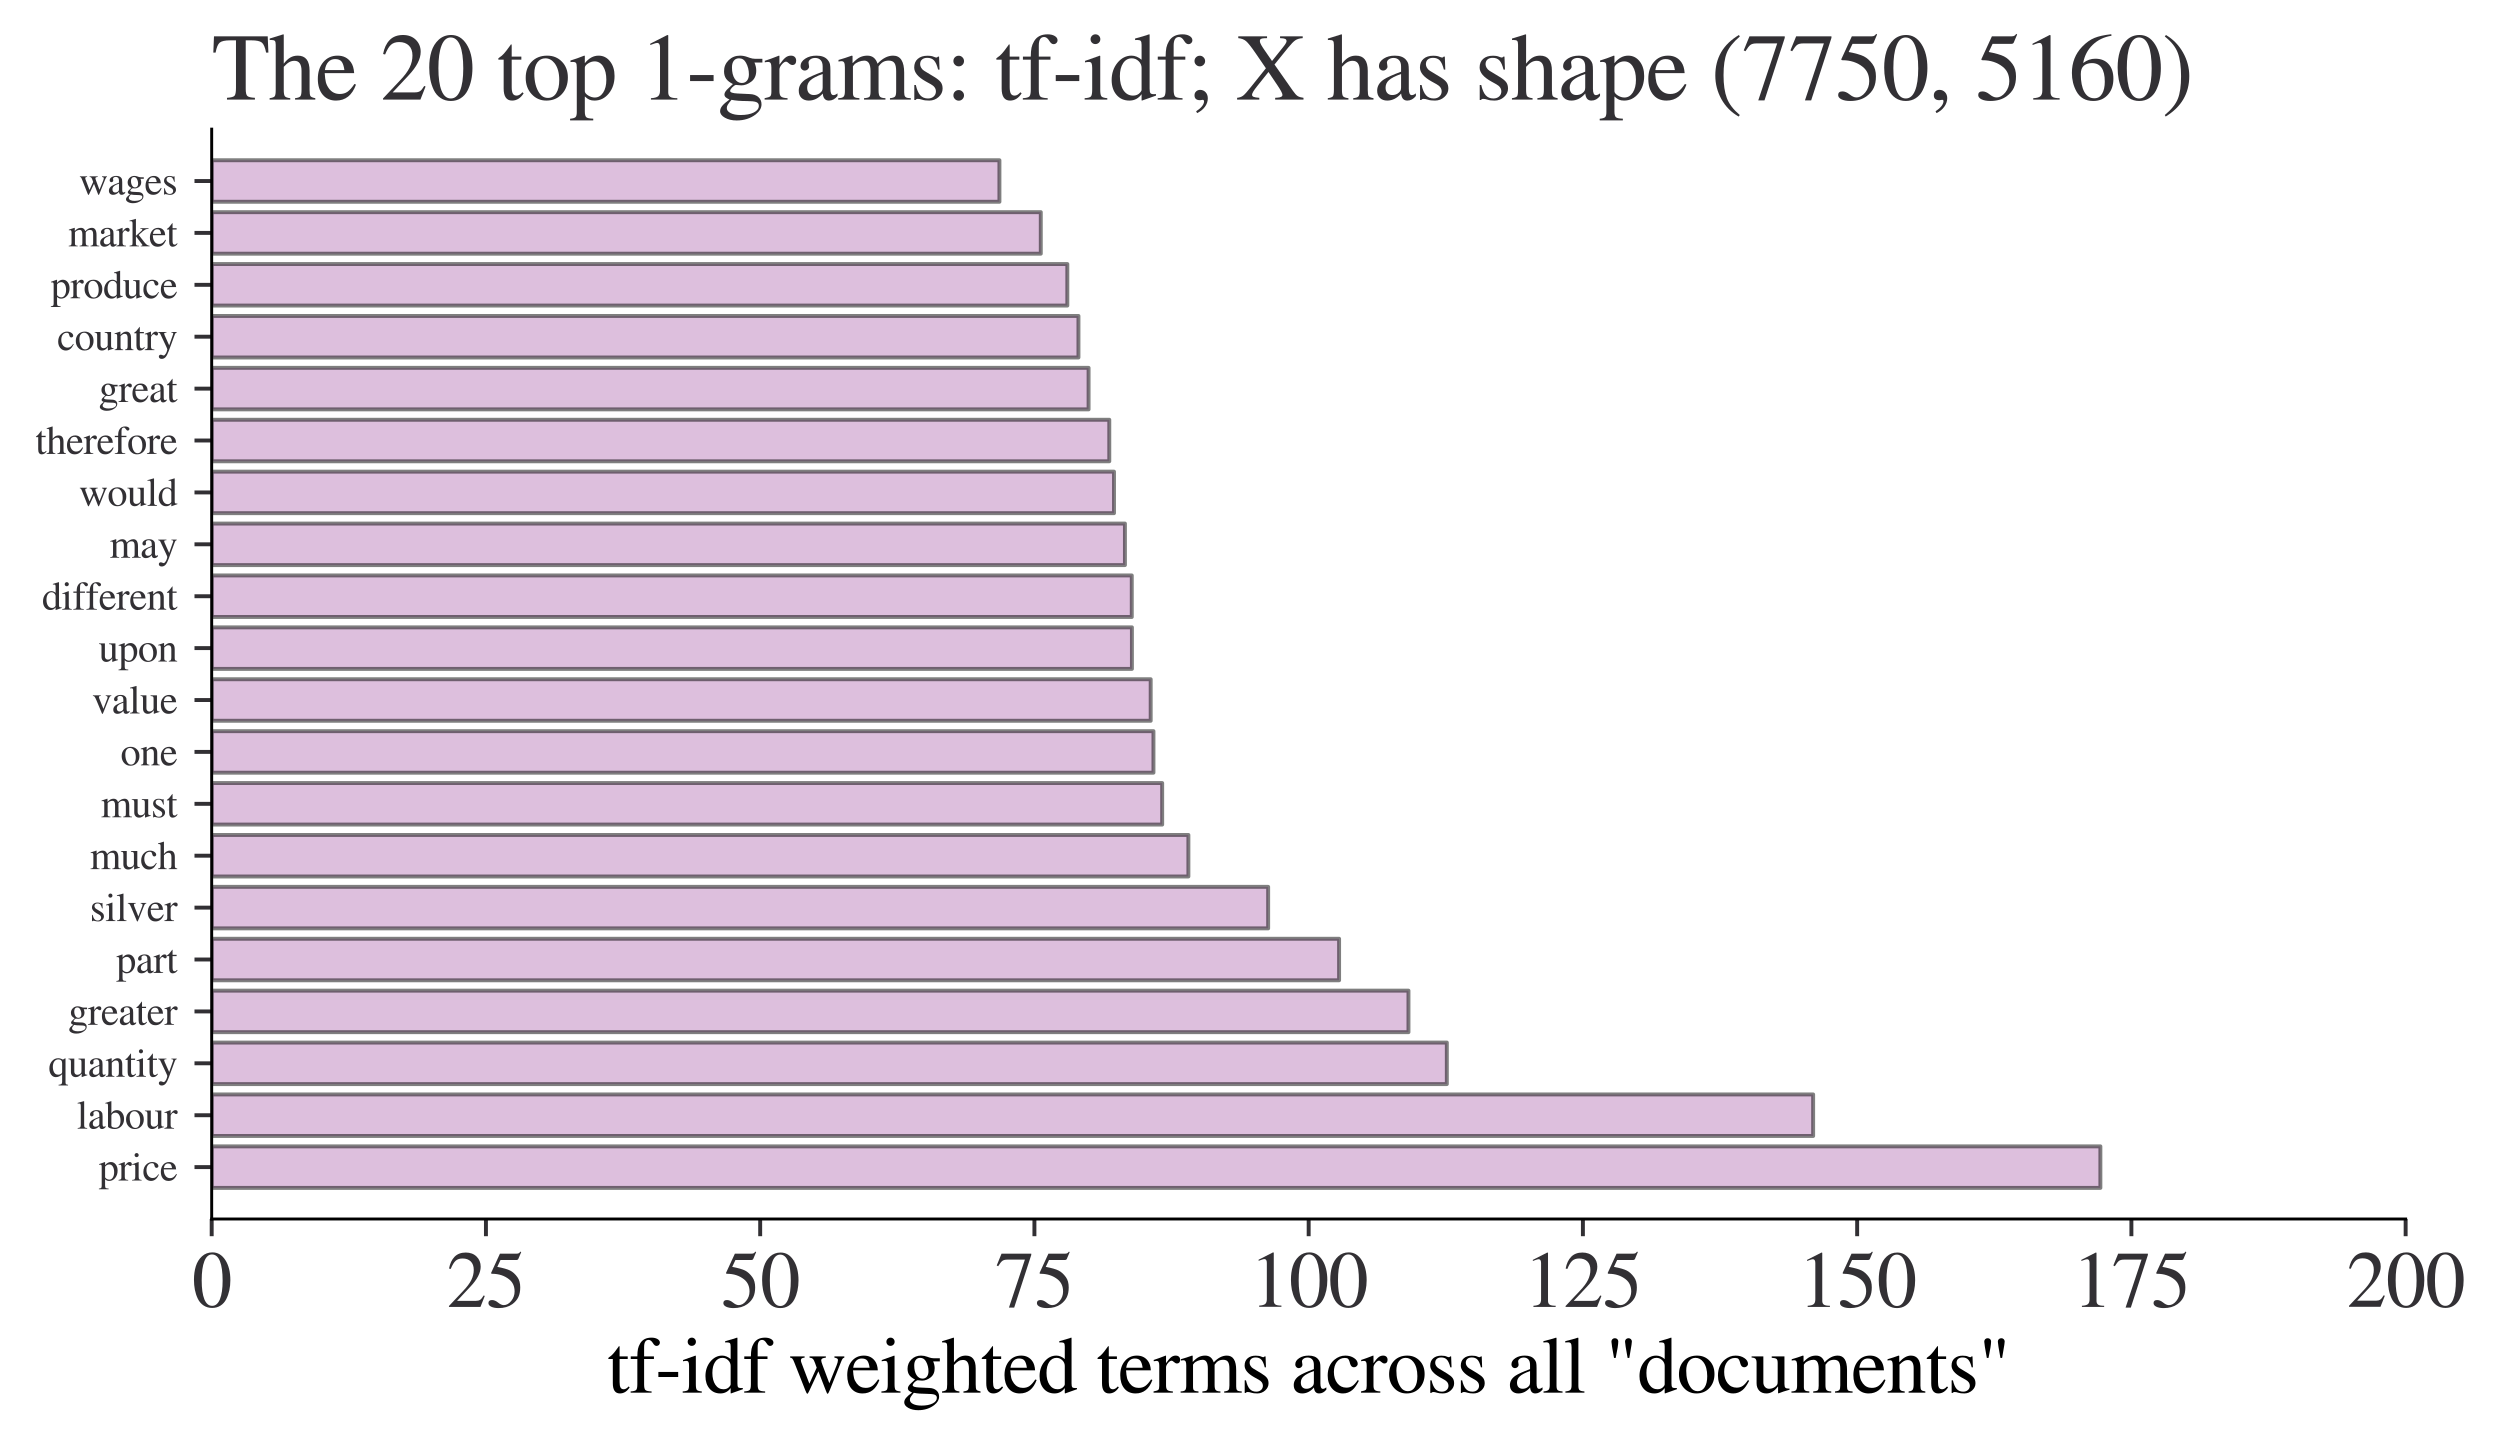 <?xml version="1.0" encoding="utf-8" standalone="no"?>
<!DOCTYPE svg PUBLIC "-//W3C//DTD SVG 1.1//EN"
  "http://www.w3.org/Graphics/SVG/1.1/DTD/svg11.dtd">
<svg xmlns:xlink="http://www.w3.org/1999/xlink" width="508.673pt" height="294.046pt" viewBox="0 0 508.673 294.046" xmlns="http://www.w3.org/2000/svg" version="1.1">
 <defs>
  <style type="text/css">*{stroke-linejoin: round; stroke-linecap: butt}</style>
 </defs>
 <g id="figure_1">
  <g id="patch_1">
   <path d="M 0 294.046 
L 508.673 294.046 
L 508.673 0 
L 0 0 
z
" style="fill: #ffffff"/>
  </g>
  <g id="axes_1">
   <g id="patch_2">
    <path d="M 43.072 248.031 
L 489.473 248.031 
L 489.473 26.271 
L 43.072 26.271 
z
" style="fill: #ffffff"/>
   </g>
   <g id="patch_3">
    <path d="M 43.072 241.695 
L 427.362 241.695 
L 427.362 233.247 
L 43.072 233.247 
z
" clip-path="url(#p03fc02fab4)" style="fill: #bc80bd; opacity: 0.5; stroke: #000000; stroke-width: 0.8; stroke-linejoin: miter"/>
   </g>
   <g id="patch_4">
    <path d="M 43.072 231.135 
L 368.919 231.135 
L 368.919 222.687 
L 43.072 222.687 
z
" clip-path="url(#p03fc02fab4)" style="fill: #bc80bd; opacity: 0.5; stroke: #000000; stroke-width: 0.8; stroke-linejoin: miter"/>
   </g>
   <g id="patch_5">
    <path d="M 43.072 220.575 
L 294.384 220.575 
L 294.384 212.127 
L 43.072 212.127 
z
" clip-path="url(#p03fc02fab4)" style="fill: #bc80bd; opacity: 0.5; stroke: #000000; stroke-width: 0.8; stroke-linejoin: miter"/>
   </g>
   <g id="patch_6">
    <path d="M 43.072 210.015 
L 286.579 210.015 
L 286.579 201.567 
L 43.072 201.567 
z
" clip-path="url(#p03fc02fab4)" style="fill: #bc80bd; opacity: 0.5; stroke: #000000; stroke-width: 0.8; stroke-linejoin: miter"/>
   </g>
   <g id="patch_7">
    <path d="M 43.072 199.455 
L 272.463 199.455 
L 272.463 191.007 
L 43.072 191.007 
z
" clip-path="url(#p03fc02fab4)" style="fill: #bc80bd; opacity: 0.5; stroke: #000000; stroke-width: 0.8; stroke-linejoin: miter"/>
   </g>
   <g id="patch_8">
    <path d="M 43.072 188.895 
L 258.029 188.895 
L 258.029 180.447 
L 43.072 180.447 
z
" clip-path="url(#p03fc02fab4)" style="fill: #bc80bd; opacity: 0.5; stroke: #000000; stroke-width: 0.8; stroke-linejoin: miter"/>
   </g>
   <g id="patch_9">
    <path d="M 43.072 178.335 
L 241.799 178.335 
L 241.799 169.887 
L 43.072 169.887 
z
" clip-path="url(#p03fc02fab4)" style="fill: #bc80bd; opacity: 0.5; stroke: #000000; stroke-width: 0.8; stroke-linejoin: miter"/>
   </g>
   <g id="patch_10">
    <path d="M 43.072 167.775 
L 236.466 167.775 
L 236.466 159.327 
L 43.072 159.327 
z
" clip-path="url(#p03fc02fab4)" style="fill: #bc80bd; opacity: 0.5; stroke: #000000; stroke-width: 0.8; stroke-linejoin: miter"/>
   </g>
   <g id="patch_11">
    <path d="M 43.072 157.215 
L 234.692 157.215 
L 234.692 148.767 
L 43.072 148.767 
z
" clip-path="url(#p03fc02fab4)" style="fill: #bc80bd; opacity: 0.5; stroke: #000000; stroke-width: 0.8; stroke-linejoin: miter"/>
   </g>
   <g id="patch_12">
    <path d="M 43.072 146.655 
L 234.129 146.655 
L 234.129 138.207 
L 43.072 138.207 
z
" clip-path="url(#p03fc02fab4)" style="fill: #bc80bd; opacity: 0.5; stroke: #000000; stroke-width: 0.8; stroke-linejoin: miter"/>
   </g>
   <g id="patch_13">
    <path d="M 43.072 136.095 
L 230.31 136.095 
L 230.31 127.647 
L 43.072 127.647 
z
" clip-path="url(#p03fc02fab4)" style="fill: #bc80bd; opacity: 0.5; stroke: #000000; stroke-width: 0.8; stroke-linejoin: miter"/>
   </g>
   <g id="patch_14">
    <path d="M 43.072 125.535 
L 230.28 125.535 
L 230.28 117.087 
L 43.072 117.087 
z
" clip-path="url(#p03fc02fab4)" style="fill: #bc80bd; opacity: 0.5; stroke: #000000; stroke-width: 0.8; stroke-linejoin: miter"/>
   </g>
   <g id="patch_15">
    <path d="M 43.072 114.975 
L 228.888 114.975 
L 228.888 106.527 
L 43.072 106.527 
z
" clip-path="url(#p03fc02fab4)" style="fill: #bc80bd; opacity: 0.5; stroke: #000000; stroke-width: 0.8; stroke-linejoin: miter"/>
   </g>
   <g id="patch_16">
    <path d="M 43.072 104.415 
L 226.664 104.415 
L 226.664 95.967 
L 43.072 95.967 
z
" clip-path="url(#p03fc02fab4)" style="fill: #bc80bd; opacity: 0.5; stroke: #000000; stroke-width: 0.8; stroke-linejoin: miter"/>
   </g>
   <g id="patch_17">
    <path d="M 43.072 93.855 
L 225.705 93.855 
L 225.705 85.407 
L 43.072 85.407 
z
" clip-path="url(#p03fc02fab4)" style="fill: #bc80bd; opacity: 0.5; stroke: #000000; stroke-width: 0.8; stroke-linejoin: miter"/>
   </g>
   <g id="patch_18">
    <path d="M 43.072 83.295 
L 221.492 83.295 
L 221.492 74.847 
L 43.072 74.847 
z
" clip-path="url(#p03fc02fab4)" style="fill: #bc80bd; opacity: 0.5; stroke: #000000; stroke-width: 0.8; stroke-linejoin: miter"/>
   </g>
   <g id="patch_19">
    <path d="M 43.072 72.735 
L 219.431 72.735 
L 219.431 64.287 
L 43.072 64.287 
z
" clip-path="url(#p03fc02fab4)" style="fill: #bc80bd; opacity: 0.5; stroke: #000000; stroke-width: 0.8; stroke-linejoin: miter"/>
   </g>
   <g id="patch_20">
    <path d="M 43.072 62.175 
L 217.168 62.175 
L 217.168 53.727 
L 43.072 53.727 
z
" clip-path="url(#p03fc02fab4)" style="fill: #bc80bd; opacity: 0.5; stroke: #000000; stroke-width: 0.8; stroke-linejoin: miter"/>
   </g>
   <g id="patch_21">
    <path d="M 43.072 51.615 
L 211.767 51.615 
L 211.767 43.167 
L 43.072 43.167 
z
" clip-path="url(#p03fc02fab4)" style="fill: #bc80bd; opacity: 0.5; stroke: #000000; stroke-width: 0.8; stroke-linejoin: miter"/>
   </g>
   <g id="patch_22">
    <path d="M 43.072 41.055 
L 203.352 41.055 
L 203.352 32.607 
L 43.072 32.607 
z
" clip-path="url(#p03fc02fab4)" style="fill: #bc80bd; opacity: 0.5; stroke: #000000; stroke-width: 0.8; stroke-linejoin: miter"/>
   </g>
   <g id="matplotlib.axis_1">
    <g id="xtick_1">
     <g id="line2d_1">
      <defs>
       <path id="maca5f89ac9" d="M 0 0 
L 0 3.5 
" style="stroke: #323034; stroke-width: 0.8"/>
      </defs>
      <g>
       <use xlink:href="#maca5f89ac9" x="43.072" y="248.031" style="fill: #323034; stroke: #323034; stroke-width: 0.8"/>
      </g>
     </g>
     <g id="text_1">
      <!-- $\mathdefault{0}$ -->
      <g style="fill: #323034" transform="translate(39.072 265.959) scale(0.16 -0.16)">
       <defs>
        <path id="STIXGeneral-Regular-30" d="M 3046 2112 
Q 3046 1683 2963 1302 
Q 2880 922 2717 602 
Q 2554 282 2266 96 
Q 1978 -90 1600 -90 
Q 1210 -90 915 108 
Q 621 307 461 640 
Q 301 973 227 1350 
Q 154 1728 154 2150 
Q 154 2746 301 3222 
Q 448 3699 790 4012 
Q 1133 4326 1626 4326 
Q 2253 4326 2649 3712 
Q 3046 3098 3046 2112 
z
M 2432 2080 
Q 2432 3091 2217 3625 
Q 2003 4160 1587 4160 
Q 1190 4160 979 3622 
Q 768 3085 768 2106 
Q 768 1120 979 598 
Q 1190 77 1600 77 
Q 2003 77 2217 598 
Q 2432 1120 2432 2080 
z
" transform="scale(0.016)"/>
       </defs>
       <use xlink:href="#STIXGeneral-Regular-30" transform="translate(0 0.406)"/>
      </g>
     </g>
    </g>
    <g id="xtick_2">
     <g id="line2d_2">
      <g>
       <use xlink:href="#maca5f89ac9" x="98.873" y="248.031" style="fill: #323034; stroke: #323034; stroke-width: 0.8"/>
      </g>
     </g>
     <g id="text_2">
      <!-- $\mathdefault{25}$ -->
      <g style="fill: #323034" transform="translate(90.873 265.959) scale(0.16 -0.16)">
       <defs>
        <path id="STIXGeneral-Regular-32" d="M 3034 877 
L 2688 0 
L 186 0 
L 186 77 
L 1325 1286 
Q 1773 1754 1965 2144 
Q 2157 2534 2157 2950 
Q 2157 3379 1920 3616 
Q 1683 3853 1267 3853 
Q 922 3853 720 3673 
Q 518 3494 326 3021 
L 192 3053 
Q 301 3648 630 3987 
Q 960 4326 1523 4326 
Q 2054 4326 2380 4006 
Q 2707 3686 2707 3200 
Q 2707 2477 1888 1613 
L 832 486 
L 2330 486 
Q 2541 486 2665 569 
Q 2790 653 2944 915 
L 3034 877 
z
" transform="scale(0.016)"/>
        <path id="STIXGeneral-Regular-35" d="M 2803 4358 
L 2573 3814 
Q 2534 3731 2400 3731 
L 1158 3731 
L 902 3187 
Q 1606 3053 1920 2896 
Q 2234 2739 2502 2368 
Q 2726 2061 2726 1555 
Q 2726 1094 2576 780 
Q 2426 467 2099 224 
Q 1664 -90 1011 -90 
Q 646 -90 422 19 
Q 198 128 198 307 
Q 198 550 486 550 
Q 717 550 960 352 
Q 1210 147 1414 147 
Q 1747 147 2012 480 
Q 2278 813 2278 1229 
Q 2278 1843 1850 2189 
Q 1293 2637 486 2637 
Q 410 2637 410 2688 
L 416 2720 
L 1114 4237 
L 2438 4237 
Q 2547 4237 2608 4269 
Q 2669 4301 2746 4403 
L 2803 4358 
z
" transform="scale(0.016)"/>
       </defs>
       <use xlink:href="#STIXGeneral-Regular-32" transform="translate(0 0.203)"/>
       <use xlink:href="#STIXGeneral-Regular-35" transform="translate(50 0.203)"/>
      </g>
     </g>
    </g>
    <g id="xtick_3">
     <g id="line2d_3">
      <g>
       <use xlink:href="#maca5f89ac9" x="154.673" y="248.031" style="fill: #323034; stroke: #323034; stroke-width: 0.8"/>
      </g>
     </g>
     <g id="text_3">
      <!-- $\mathdefault{50}$ -->
      <g style="fill: #323034" transform="translate(146.673 265.959) scale(0.16 -0.16)">
       <use xlink:href="#STIXGeneral-Regular-35" transform="translate(0 0.203)"/>
       <use xlink:href="#STIXGeneral-Regular-30" transform="translate(50 0.203)"/>
      </g>
     </g>
    </g>
    <g id="xtick_4">
     <g id="line2d_4">
      <g>
       <use xlink:href="#maca5f89ac9" x="210.472" y="248.031" style="fill: #323034; stroke: #323034; stroke-width: 0.8"/>
      </g>
     </g>
     <g id="text_4">
      <!-- $\mathdefault{75}$ -->
      <g style="fill: #323034" transform="translate(202.472 265.959) scale(0.16 -0.16)">
       <defs>
        <path id="STIXGeneral-Regular-37" d="M 2874 4134 
L 1517 -51 
L 1101 -51 
L 2368 3763 
L 992 3763 
Q 717 3763 582 3667 
Q 448 3571 243 3238 
L 128 3296 
L 512 4237 
L 2874 4237 
L 2874 4134 
z
" transform="scale(0.016)"/>
       </defs>
       <use xlink:href="#STIXGeneral-Regular-37" transform="translate(0 0.203)"/>
       <use xlink:href="#STIXGeneral-Regular-35" transform="translate(50 0.203)"/>
      </g>
     </g>
    </g>
    <g id="xtick_5">
     <g id="line2d_5">
      <g>
       <use xlink:href="#maca5f89ac9" x="266.272" y="248.031" style="fill: #323034; stroke: #323034; stroke-width: 0.8"/>
      </g>
     </g>
     <g id="text_5">
      <!-- $\mathdefault{100}$ -->
      <g style="fill: #323034" transform="translate(254.273 265.959) scale(0.16 -0.16)">
       <defs>
        <path id="STIXGeneral-Regular-31" d="M 2522 0 
L 755 0 
L 755 96 
Q 1107 115 1235 227 
Q 1363 339 1363 608 
L 1363 3482 
Q 1363 3795 1171 3795 
Q 1082 3795 883 3718 
L 710 3654 
L 710 3744 
L 1856 4326 
L 1914 4307 
L 1914 486 
Q 1914 275 2042 185 
Q 2170 96 2522 96 
L 2522 0 
z
" transform="scale(0.016)"/>
       </defs>
       <use xlink:href="#STIXGeneral-Regular-31" transform="translate(0 0.406)"/>
       <use xlink:href="#STIXGeneral-Regular-30" transform="translate(50 0.406)"/>
       <use xlink:href="#STIXGeneral-Regular-30" transform="translate(100 0.406)"/>
      </g>
     </g>
    </g>
    <g id="xtick_6">
     <g id="line2d_6">
      <g>
       <use xlink:href="#maca5f89ac9" x="322.072" y="248.031" style="fill: #323034; stroke: #323034; stroke-width: 0.8"/>
      </g>
     </g>
     <g id="text_6">
      <!-- $\mathdefault{125}$ -->
      <g style="fill: #323034" transform="translate(310.072 265.959) scale(0.16 -0.16)">
       <use xlink:href="#STIXGeneral-Regular-31" transform="translate(0 0.203)"/>
       <use xlink:href="#STIXGeneral-Regular-32" transform="translate(50 0.203)"/>
       <use xlink:href="#STIXGeneral-Regular-35" transform="translate(100 0.203)"/>
      </g>
     </g>
    </g>
    <g id="xtick_7">
     <g id="line2d_7">
      <g>
       <use xlink:href="#maca5f89ac9" x="377.873" y="248.031" style="fill: #323034; stroke: #323034; stroke-width: 0.8"/>
      </g>
     </g>
     <g id="text_7">
      <!-- $\mathdefault{150}$ -->
      <g style="fill: #323034" transform="translate(365.873 265.959) scale(0.16 -0.16)">
       <use xlink:href="#STIXGeneral-Regular-31" transform="translate(0 0.203)"/>
       <use xlink:href="#STIXGeneral-Regular-35" transform="translate(50 0.203)"/>
       <use xlink:href="#STIXGeneral-Regular-30" transform="translate(100 0.203)"/>
      </g>
     </g>
    </g>
    <g id="xtick_8">
     <g id="line2d_8">
      <g>
       <use xlink:href="#maca5f89ac9" x="433.673" y="248.031" style="fill: #323034; stroke: #323034; stroke-width: 0.8"/>
      </g>
     </g>
     <g id="text_8">
      <!-- $\mathdefault{175}$ -->
      <g style="fill: #323034" transform="translate(421.673 265.959) scale(0.16 -0.16)">
       <use xlink:href="#STIXGeneral-Regular-31" transform="translate(0 0.203)"/>
       <use xlink:href="#STIXGeneral-Regular-37" transform="translate(50 0.203)"/>
       <use xlink:href="#STIXGeneral-Regular-35" transform="translate(100 0.203)"/>
      </g>
     </g>
    </g>
    <g id="xtick_9">
     <g id="line2d_9">
      <g>
       <use xlink:href="#maca5f89ac9" x="489.473" y="248.031" style="fill: #323034; stroke: #323034; stroke-width: 0.8"/>
      </g>
     </g>
     <g id="text_9">
      <!-- $\mathdefault{200}$ -->
      <g style="fill: #323034" transform="translate(477.473 265.959) scale(0.16 -0.16)">
       <use xlink:href="#STIXGeneral-Regular-32" transform="translate(0 0.406)"/>
       <use xlink:href="#STIXGeneral-Regular-30" transform="translate(50 0.406)"/>
       <use xlink:href="#STIXGeneral-Regular-30" transform="translate(100 0.406)"/>
      </g>
     </g>
    </g>
    <g id="text_10">
     <!-- tf-idf weighted terms across all "documents" -->
     <g transform="translate(123.543 283.359) scale(0.16 -0.16)">
      <defs>
       <path id="STIXGeneral-Regular-74" d="M 1702 493 
L 1786 422 
Q 1478 -64 1011 -64 
Q 448 -64 448 749 
L 448 2675 
L 109 2675 
Q 83 2694 83 2720 
Q 83 2771 192 2842 
Q 435 2982 813 3526 
Q 826 3546 874 3606 
Q 922 3667 941 3706 
Q 986 3706 986 3622 
L 986 2880 
L 1632 2880 
L 1632 2675 
L 986 2675 
L 986 845 
Q 986 538 1062 403 
Q 1139 269 1318 269 
Q 1510 269 1702 493 
z
" transform="scale(0.016)"/>
       <path id="STIXGeneral-Regular-66" d="M 134 2880 
L 659 2880 
Q 666 3264 710 3478 
Q 755 3693 883 3910 
Q 1152 4371 1786 4371 
Q 2074 4371 2262 4259 
Q 2451 4147 2451 3974 
Q 2451 3866 2374 3789 
Q 2298 3712 2182 3712 
Q 2029 3712 1894 3942 
Q 1741 4192 1555 4192 
Q 1197 4192 1197 3622 
L 1197 2880 
L 1978 2880 
L 1978 2675 
L 1197 2675 
L 1197 666 
Q 1197 307 1299 208 
Q 1402 109 1792 96 
L 1792 0 
L 128 0 
L 128 96 
Q 474 115 566 214 
Q 659 314 659 666 
L 659 2675 
L 134 2675 
L 134 2880 
z
" transform="scale(0.016)"/>
       <path id="STIXGeneral-Regular-2d" d="M 1824 1242 
L 250 1242 
L 250 1645 
L 1824 1645 
L 1824 1242 
z
" transform="scale(0.016)"/>
       <path id="STIXGeneral-Regular-69" d="M 1152 4045 
Q 1152 3904 1056 3811 
Q 960 3718 819 3718 
Q 685 3718 592 3811 
Q 499 3904 499 4045 
Q 499 4179 595 4275 
Q 691 4371 826 4371 
Q 966 4371 1059 4275 
Q 1152 4179 1152 4045 
z
M 1619 0 
L 102 0 
L 102 96 
Q 435 115 521 211 
Q 608 307 608 666 
L 608 2118 
Q 608 2342 563 2432 
Q 518 2522 397 2522 
Q 243 2522 128 2490 
L 128 2592 
L 1120 2944 
L 1146 2918 
L 1146 672 
Q 1146 314 1226 218 
Q 1306 122 1619 96 
L 1619 0 
z
" transform="scale(0.016)"/>
       <path id="STIXGeneral-Regular-64" d="M 3142 269 
L 2202 -64 
L 2176 -45 
L 2176 365 
Q 1869 -64 1357 -64 
Q 826 -64 499 317 
Q 173 698 173 1312 
Q 173 1990 563 2467 
Q 954 2944 1504 2944 
Q 1850 2944 2176 2669 
L 2176 3667 
Q 2176 3866 2118 3930 
Q 2061 3994 1882 3994 
Q 1792 3994 1741 3987 
L 1741 4090 
Q 2323 4243 2682 4371 
L 2714 4358 
L 2714 730 
Q 2714 506 2768 435 
Q 2822 365 2995 365 
Q 3034 365 3142 371 
L 3142 269 
z
M 2176 653 
L 2176 2125 
Q 2176 2381 1981 2573 
Q 1786 2765 1523 2765 
Q 1158 2765 940 2438 
Q 723 2112 723 1568 
Q 723 979 963 624 
Q 1203 269 1606 269 
Q 1907 269 2080 474 
Q 2176 582 2176 653 
z
" transform="scale(0.016)"/>
       <path id="STIXGeneral-Regular-20" transform="scale(0.016)"/>
       <path id="STIXGeneral-Regular-77" d="M 4442 2880 
L 4442 2784 
Q 4346 2752 4301 2691 
Q 4256 2630 4179 2438 
L 3296 224 
Q 3168 -90 3117 -90 
Q 3085 -90 3062 -48 
Q 3040 -6 2963 186 
L 2381 1696 
L 1664 160 
Q 1549 -90 1504 -90 
Q 1446 -90 1338 192 
L 474 2381 
Q 378 2630 314 2700 
Q 250 2771 134 2784 
L 134 2880 
L 1286 2880 
L 1286 2784 
Q 1120 2765 1056 2720 
Q 992 2675 992 2573 
Q 992 2477 1030 2381 
L 1664 710 
L 2246 1984 
L 2118 2342 
Q 2029 2598 1942 2681 
Q 1856 2765 1677 2784 
L 1677 2880 
L 2976 2880 
L 2976 2784 
Q 2752 2752 2678 2707 
Q 2605 2662 2605 2560 
Q 2605 2458 2714 2176 
L 3251 742 
L 3827 2163 
Q 3936 2432 3936 2592 
Q 3936 2669 3875 2710 
Q 3814 2752 3654 2784 
L 3654 2880 
L 4442 2880 
z
" transform="scale(0.016)"/>
       <path id="STIXGeneral-Regular-65" d="M 2611 1050 
L 2714 1005 
Q 2330 -64 1376 -64 
Q 813 -64 486 329 
Q 160 723 160 1389 
Q 160 2074 525 2509 
Q 890 2944 1485 2944 
Q 2061 2944 2374 2502 
Q 2560 2246 2592 1773 
L 621 1773 
Q 646 1370 700 1158 
Q 755 947 915 730 
Q 1184 378 1626 378 
Q 1939 378 2153 531 
Q 2368 685 2611 1050 
z
M 634 1978 
L 1939 1978 
Q 1882 2381 1750 2547 
Q 1619 2714 1312 2714 
Q 1043 2714 864 2525 
Q 685 2336 634 1978 
z
" transform="scale(0.016)"/>
       <path id="STIXGeneral-Regular-67" d="M 3008 2483 
L 2477 2483 
Q 2598 2208 2598 1946 
Q 2598 1453 2265 1203 
Q 1933 954 1600 954 
Q 1530 954 1357 973 
L 1235 986 
Q 1107 947 979 812 
Q 851 678 851 582 
Q 851 435 1350 410 
L 2176 371 
Q 2528 358 2739 172 
Q 2950 -13 2950 -314 
Q 2950 -685 2566 -986 
Q 2035 -1395 1286 -1395 
Q 826 -1395 502 -1212 
Q 179 -1030 179 -774 
Q 179 -595 320 -419 
Q 461 -243 806 6 
Q 602 102 534 172 
Q 467 243 467 346 
Q 467 531 762 787 
Q 909 915 1037 1043 
Q 717 1203 579 1401 
Q 442 1600 442 1901 
Q 442 2336 752 2640 
Q 1062 2944 1510 2944 
Q 1766 2944 2022 2848 
L 2163 2797 
Q 2349 2733 2515 2733 
L 3008 2733 
L 3008 2483 
z
M 973 2163 
L 973 2144 
Q 973 1683 1155 1398 
Q 1338 1114 1632 1114 
Q 1850 1114 1978 1270 
Q 2106 1427 2106 1690 
Q 2106 2112 1914 2464 
Q 1754 2765 1446 2765 
Q 1222 2765 1097 2605 
Q 973 2445 973 2163 
z
M 2771 -410 
Q 2771 -230 2595 -163 
Q 2419 -96 1978 -96 
Q 1344 -96 941 -13 
Q 749 -243 688 -348 
Q 627 -454 627 -563 
Q 627 -774 880 -902 
Q 1133 -1030 1555 -1030 
Q 2099 -1030 2435 -860 
Q 2771 -691 2771 -410 
z
" transform="scale(0.016)"/>
       <path id="STIXGeneral-Regular-68" d="M 3117 0 
L 1760 0 
L 1760 96 
Q 2042 128 2118 224 
Q 2195 320 2195 653 
L 2195 1920 
Q 2195 2598 1722 2598 
Q 1530 2598 1370 2508 
Q 1210 2419 1005 2195 
L 1005 653 
Q 1005 320 1081 224 
Q 1158 128 1440 96 
L 1440 0 
L 58 0 
L 58 96 
Q 333 134 400 224 
Q 467 314 467 653 
L 467 3667 
Q 467 3872 406 3933 
Q 346 3994 141 3994 
Q 83 3994 64 3987 
L 64 4090 
L 237 4141 
Q 730 4288 973 4371 
L 1005 4352 
L 1005 2406 
Q 1229 2694 1446 2819 
Q 1664 2944 1946 2944 
Q 2733 2944 2733 1926 
L 2733 653 
Q 2733 320 2793 233 
Q 2854 147 3117 96 
L 3117 0 
z
" transform="scale(0.016)"/>
       <path id="STIXGeneral-Regular-72" d="M 1024 2931 
L 1024 2342 
Q 1267 2688 1430 2816 
Q 1594 2944 1792 2944 
Q 1958 2944 2051 2854 
Q 2144 2765 2144 2605 
Q 2144 2470 2077 2393 
Q 2010 2317 1894 2317 
Q 1773 2317 1638 2445 
Q 1536 2541 1472 2541 
Q 1338 2541 1181 2355 
Q 1024 2170 1024 2016 
L 1024 576 
Q 1024 301 1133 205 
Q 1242 109 1568 96 
L 1568 0 
L 32 0 
L 32 96 
Q 339 154 412 224 
Q 486 294 486 538 
L 486 2138 
Q 486 2349 438 2435 
Q 390 2522 269 2522 
Q 166 2522 45 2496 
L 45 2598 
Q 448 2726 992 2944 
L 1024 2931 
z
" transform="scale(0.016)"/>
       <path id="STIXGeneral-Regular-6d" d="M 4960 0 
L 3565 0 
L 3565 96 
Q 3834 122 3907 208 
Q 3981 294 3981 576 
L 3981 1894 
Q 3981 2278 3869 2444 
Q 3757 2611 3488 2611 
Q 3264 2611 3107 2521 
Q 2950 2432 2803 2221 
L 2803 608 
Q 2803 301 2896 201 
Q 2989 102 3264 96 
L 3264 0 
L 1830 0 
L 1830 96 
Q 2112 115 2189 188 
Q 2266 262 2266 550 
L 2266 1901 
Q 2266 2611 1850 2611 
Q 1670 2611 1468 2531 
Q 1267 2451 1171 2336 
Q 1088 2240 1088 2227 
L 1088 448 
Q 1088 243 1177 176 
Q 1267 109 1523 96 
L 1523 0 
L 102 0 
L 102 96 
Q 371 102 460 195 
Q 550 288 550 563 
L 550 2150 
Q 550 2387 499 2480 
Q 448 2573 326 2573 
Q 230 2573 122 2547 
L 122 2656 
Q 557 2778 1011 2944 
L 1062 2925 
L 1062 2451 
L 1075 2451 
Q 1363 2752 1584 2848 
Q 1805 2944 2054 2944 
Q 2560 2944 2733 2406 
Q 3232 2944 3776 2944 
Q 4518 2944 4518 1792 
L 4518 493 
Q 4518 282 4582 202 
Q 4646 122 4794 109 
L 4960 96 
L 4960 0 
z
" transform="scale(0.016)"/>
       <path id="STIXGeneral-Regular-73" d="M 998 1926 
L 1664 1523 
Q 1984 1331 2105 1164 
Q 2227 998 2227 736 
Q 2227 416 1961 176 
Q 1696 -64 1331 -64 
Q 1030 -64 864 -6 
Q 691 51 570 51 
Q 461 51 416 -26 
L 333 -26 
L 333 979 
L 435 979 
Q 538 512 730 294 
Q 922 77 1248 77 
Q 1485 77 1632 211 
Q 1779 346 1779 550 
Q 1779 845 1440 1030 
L 1094 1222 
Q 326 1651 326 2150 
Q 326 2522 566 2730 
Q 806 2938 1210 2938 
Q 1491 2938 1638 2867 
Q 1754 2816 1818 2816 
Q 1862 2816 1920 2880 
L 1990 2880 
L 2022 2010 
L 1926 2010 
Q 1818 2445 1654 2621 
Q 1491 2797 1203 2797 
Q 986 2797 854 2688 
Q 723 2579 723 2362 
Q 723 2253 796 2128 
Q 870 2003 998 1926 
z
" transform="scale(0.016)"/>
       <path id="STIXGeneral-Regular-61" d="M 2829 422 
L 2829 243 
Q 2586 -64 2253 -64 
Q 1888 -64 1843 403 
L 1837 403 
Q 1427 -64 909 -64 
Q 608 -64 422 112 
Q 237 288 237 602 
Q 237 1050 685 1350 
Q 992 1555 1837 1869 
L 1837 2214 
Q 1837 2502 1699 2646 
Q 1562 2790 1338 2790 
Q 1146 2790 1018 2697 
Q 890 2605 890 2477 
Q 890 2419 909 2348 
Q 928 2278 928 2208 
Q 928 2112 841 2029 
Q 755 1946 634 1946 
Q 525 1946 441 2029 
Q 358 2112 358 2240 
Q 358 2547 685 2752 
Q 986 2944 1421 2944 
Q 1939 2944 2176 2656 
Q 2291 2522 2323 2384 
Q 2355 2246 2355 1946 
L 2355 723 
Q 2355 301 2554 301 
Q 2682 301 2829 422 
z
M 1837 813 
L 1837 1715 
Q 1248 1510 1018 1293 
Q 800 1094 800 800 
Q 800 557 921 432 
Q 1043 307 1242 307 
Q 1453 307 1613 410 
Q 1747 506 1792 589 
Q 1837 672 1837 813 
z
" transform="scale(0.016)"/>
       <path id="STIXGeneral-Regular-63" d="M 2547 998 
L 2637 941 
Q 2362 403 2112 205 
Q 1786 -64 1376 -64 
Q 845 -64 502 336 
Q 160 736 160 1357 
Q 160 2170 698 2618 
Q 1094 2944 1562 2944 
Q 1965 2944 2256 2749 
Q 2547 2554 2547 2285 
Q 2547 2176 2457 2096 
Q 2368 2016 2246 2016 
Q 2022 2016 1939 2310 
L 1901 2451 
Q 1850 2630 1773 2694 
Q 1696 2758 1523 2758 
Q 1133 2758 893 2451 
Q 653 2144 653 1645 
Q 653 1094 928 745 
Q 1203 397 1645 397 
Q 1920 397 2118 528 
Q 2317 659 2547 998 
z
" transform="scale(0.016)"/>
       <path id="STIXGeneral-Regular-6f" d="M 3008 1478 
Q 3008 806 2608 371 
Q 2208 -64 1568 -64 
Q 979 -64 582 368 
Q 186 800 186 1459 
Q 186 2125 582 2534 
Q 979 2944 1626 2944 
Q 2221 2944 2614 2537 
Q 3008 2131 3008 1478 
z
M 2432 1306 
Q 2432 2035 2112 2445 
Q 1856 2765 1504 2765 
Q 1171 2765 966 2493 
Q 762 2221 762 1747 
Q 762 928 1101 435 
Q 1318 115 1677 115 
Q 2029 115 2230 432 
Q 2432 749 2432 1306 
z
" transform="scale(0.016)"/>
       <path id="STIXGeneral-Regular-6c" d="M 1645 0 
L 134 0 
L 134 96 
Q 435 122 531 221 
Q 627 320 627 589 
L 627 3590 
Q 627 3821 569 3910 
Q 512 4000 358 4000 
Q 224 4000 122 3987 
L 122 4090 
Q 730 4237 1133 4371 
L 1165 4346 
L 1165 557 
Q 1165 288 1254 201 
Q 1344 115 1645 96 
L 1645 0 
z
" transform="scale(0.016)"/>
       <path id="STIXGeneral-Regular-22" d="M 1914 2758 
L 1779 2758 
Q 1574 3872 1574 4051 
Q 1574 4173 1651 4249 
Q 1728 4326 1850 4326 
Q 1965 4326 2041 4249 
Q 2118 4173 2118 4064 
Q 2118 3981 2089 3801 
Q 2061 3622 2006 3308 
Q 1952 2995 1914 2758 
z
M 832 2758 
L 698 2758 
Q 493 3872 493 4051 
Q 493 4173 569 4249 
Q 646 4326 768 4326 
Q 883 4326 960 4252 
Q 1037 4179 1037 4064 
Q 1037 3744 832 2758 
z
" transform="scale(0.016)"/>
       <path id="STIXGeneral-Regular-75" d="M 3072 320 
L 3072 230 
Q 2573 96 2195 -58 
L 2163 -38 
L 2163 486 
L 2150 486 
Q 1747 -64 1235 -64 
Q 870 -64 662 160 
Q 454 384 454 755 
L 454 2362 
Q 454 2598 371 2688 
Q 288 2778 58 2790 
L 58 2880 
L 992 2880 
L 992 813 
Q 992 595 1123 451 
Q 1254 307 1446 307 
Q 1760 307 1984 506 
Q 2067 582 2099 649 
Q 2131 717 2131 877 
L 2131 2355 
Q 2131 2605 2041 2678 
Q 1952 2752 1658 2771 
L 1658 2880 
L 2669 2880 
L 2669 685 
Q 2669 461 2742 390 
Q 2816 320 3034 320 
L 3072 320 
z
" transform="scale(0.016)"/>
       <path id="STIXGeneral-Regular-6e" d="M 3104 0 
L 1773 0 
L 1779 96 
Q 2016 115 2096 233 
Q 2176 352 2176 672 
L 2176 1946 
Q 2176 2592 1709 2592 
Q 1549 2592 1408 2515 
Q 1267 2438 1050 2227 
L 1050 461 
Q 1050 269 1136 192 
Q 1222 115 1466 96 
L 1466 0 
L 115 0 
L 115 96 
Q 358 115 435 214 
Q 512 314 512 602 
L 512 2157 
Q 512 2394 467 2483 
Q 422 2573 288 2573 
Q 160 2573 102 2547 
L 102 2656 
Q 550 2784 979 2944 
L 1030 2925 
L 1030 2426 
L 1037 2426 
Q 1491 2944 1958 2944 
Q 2323 2944 2518 2688 
Q 2714 2432 2714 1958 
L 2714 544 
Q 2714 288 2790 205 
Q 2867 122 3104 96 
L 3104 0 
z
" transform="scale(0.016)"/>
      </defs>
      <use xlink:href="#STIXGeneral-Regular-74"/>
      <use xlink:href="#STIXGeneral-Regular-66" transform="translate(27.8 0)"/>
      <use xlink:href="#STIXGeneral-Regular-2d" transform="translate(61.1 0)"/>
      <use xlink:href="#STIXGeneral-Regular-69" transform="translate(94.4 0)"/>
      <use xlink:href="#STIXGeneral-Regular-64" transform="translate(122.2 0)"/>
      <use xlink:href="#STIXGeneral-Regular-66" transform="translate(172.2 0)"/>
      <use xlink:href="#STIXGeneral-Regular-20" transform="translate(205.5 0)"/>
      <use xlink:href="#STIXGeneral-Regular-77" transform="translate(230.5 0)"/>
      <use xlink:href="#STIXGeneral-Regular-65" transform="translate(302.7 0)"/>
      <use xlink:href="#STIXGeneral-Regular-69" transform="translate(347.1 0)"/>
      <use xlink:href="#STIXGeneral-Regular-67" transform="translate(374.9 0)"/>
      <use xlink:href="#STIXGeneral-Regular-68" transform="translate(424.9 0)"/>
      <use xlink:href="#STIXGeneral-Regular-74" transform="translate(474.9 0)"/>
      <use xlink:href="#STIXGeneral-Regular-65" transform="translate(502.7 0)"/>
      <use xlink:href="#STIXGeneral-Regular-64" transform="translate(547.1 0)"/>
      <use xlink:href="#STIXGeneral-Regular-20" transform="translate(597.1 0)"/>
      <use xlink:href="#STIXGeneral-Regular-74" transform="translate(622.1 0)"/>
      <use xlink:href="#STIXGeneral-Regular-65" transform="translate(649.9 0)"/>
      <use xlink:href="#STIXGeneral-Regular-72" transform="translate(694.3 0)"/>
      <use xlink:href="#STIXGeneral-Regular-6d" transform="translate(727.6 0)"/>
      <use xlink:href="#STIXGeneral-Regular-73" transform="translate(805.4 0)"/>
      <use xlink:href="#STIXGeneral-Regular-20" transform="translate(844.3 0)"/>
      <use xlink:href="#STIXGeneral-Regular-61" transform="translate(869.3 0)"/>
      <use xlink:href="#STIXGeneral-Regular-63" transform="translate(913.7 0)"/>
      <use xlink:href="#STIXGeneral-Regular-72" transform="translate(958.1 0)"/>
      <use xlink:href="#STIXGeneral-Regular-6f" transform="translate(991.4 0)"/>
      <use xlink:href="#STIXGeneral-Regular-73" transform="translate(1041.4 0)"/>
      <use xlink:href="#STIXGeneral-Regular-73" transform="translate(1080.3 0)"/>
      <use xlink:href="#STIXGeneral-Regular-20" transform="translate(1119.2 0)"/>
      <use xlink:href="#STIXGeneral-Regular-61" transform="translate(1144.2 0)"/>
      <use xlink:href="#STIXGeneral-Regular-6c" transform="translate(1188.6 0)"/>
      <use xlink:href="#STIXGeneral-Regular-6c" transform="translate(1216.4 0)"/>
      <use xlink:href="#STIXGeneral-Regular-20" transform="translate(1244.2 0)"/>
      <use xlink:href="#STIXGeneral-Regular-22" transform="translate(1269.2 0)"/>
      <use xlink:href="#STIXGeneral-Regular-64" transform="translate(1310 0)"/>
      <use xlink:href="#STIXGeneral-Regular-6f" transform="translate(1360 0)"/>
      <use xlink:href="#STIXGeneral-Regular-63" transform="translate(1410 0)"/>
      <use xlink:href="#STIXGeneral-Regular-75" transform="translate(1454.4 0)"/>
      <use xlink:href="#STIXGeneral-Regular-6d" transform="translate(1504.4 0)"/>
      <use xlink:href="#STIXGeneral-Regular-65" transform="translate(1582.2 0)"/>
      <use xlink:href="#STIXGeneral-Regular-6e" transform="translate(1626.6 0)"/>
      <use xlink:href="#STIXGeneral-Regular-74" transform="translate(1676.6 0)"/>
      <use xlink:href="#STIXGeneral-Regular-73" transform="translate(1704.4 0)"/>
      <use xlink:href="#STIXGeneral-Regular-22" transform="translate(1743.3 0)"/>
     </g>
    </g>
   </g>
   <g id="matplotlib.axis_2">
    <g id="ytick_1">
     <g id="line2d_10">
      <defs>
       <path id="m83da594fa9" d="M 0 0 
L -3.5 0 
" style="stroke: #323034; stroke-width: 0.8"/>
      </defs>
      <g>
       <use xlink:href="#m83da594fa9" x="43.072" y="237.471" style="fill: #323034; stroke: #323034; stroke-width: 0.8"/>
      </g>
     </g>
     <g id="text_11">
      <!-- price -->
      <g style="fill: #323034" transform="translate(20.08 240.203) scale(0.08 -0.08)">
       <defs>
        <path id="STIXGeneral-Regular-70" d="M 1018 2931 
L 1018 2438 
Q 1421 2944 1939 2944 
Q 2406 2944 2707 2560 
Q 3008 2176 3008 1581 
Q 3008 883 2621 409 
Q 2234 -64 1664 -64 
Q 1466 -64 1328 -6 
Q 1190 51 1018 211 
L 1018 -794 
Q 1018 -1094 1120 -1180 
Q 1222 -1267 1581 -1274 
L 1581 -1389 
L 32 -1389 
L 32 -1280 
Q 314 -1254 397 -1171 
Q 480 -1088 480 -838 
L 480 2157 
Q 480 2381 429 2451 
Q 378 2522 218 2522 
Q 115 2522 58 2515 
L 58 2618 
Q 506 2752 979 2944 
L 1018 2931 
z
M 1018 2138 
L 1018 563 
Q 1018 422 1238 281 
Q 1459 141 1683 141 
Q 2029 141 2243 467 
Q 2458 794 2458 1325 
Q 2458 1888 2243 2224 
Q 2029 2560 1670 2560 
Q 1446 2560 1232 2419 
Q 1018 2278 1018 2138 
z
" transform="scale(0.016)"/>
       </defs>
       <use xlink:href="#STIXGeneral-Regular-70"/>
       <use xlink:href="#STIXGeneral-Regular-72" transform="translate(50 0)"/>
       <use xlink:href="#STIXGeneral-Regular-69" transform="translate(83.3 0)"/>
       <use xlink:href="#STIXGeneral-Regular-63" transform="translate(111.1 0)"/>
       <use xlink:href="#STIXGeneral-Regular-65" transform="translate(155.5 0)"/>
      </g>
     </g>
    </g>
    <g id="ytick_2">
     <g id="line2d_11">
      <g>
       <use xlink:href="#m83da594fa9" x="43.072" y="226.911" style="fill: #323034; stroke: #323034; stroke-width: 0.8"/>
      </g>
     </g>
     <g id="text_12">
      <!-- labour -->
      <g style="fill: #323034" transform="translate(15.633 229.643) scale(0.08 -0.08)">
       <defs>
        <path id="STIXGeneral-Regular-62" d="M 979 4358 
L 979 2406 
Q 1082 2650 1315 2797 
Q 1549 2944 1843 2944 
Q 2349 2944 2672 2541 
Q 2995 2138 2995 1536 
Q 2995 832 2566 384 
Q 2138 -64 1498 -64 
Q 1107 -64 774 67 
Q 442 198 442 358 
L 442 3622 
Q 442 3859 384 3926 
Q 326 3994 128 3994 
Q 83 3994 19 3981 
L 19 4090 
L 211 4147 
Q 864 4346 947 4371 
L 979 4358 
z
M 979 2035 
L 979 474 
Q 979 326 1161 233 
Q 1344 141 1600 141 
Q 1978 141 2195 416 
Q 2432 710 2432 1261 
Q 2432 1888 2182 2240 
Q 1971 2541 1613 2541 
Q 1357 2541 1168 2390 
Q 979 2240 979 2035 
z
" transform="scale(0.016)"/>
       </defs>
       <use xlink:href="#STIXGeneral-Regular-6c"/>
       <use xlink:href="#STIXGeneral-Regular-61" transform="translate(27.8 0)"/>
       <use xlink:href="#STIXGeneral-Regular-62" transform="translate(72.2 0)"/>
       <use xlink:href="#STIXGeneral-Regular-6f" transform="translate(122.2 0)"/>
       <use xlink:href="#STIXGeneral-Regular-75" transform="translate(172.2 0)"/>
       <use xlink:href="#STIXGeneral-Regular-72" transform="translate(222.2 0)"/>
      </g>
     </g>
    </g>
    <g id="ytick_3">
     <g id="line2d_12">
      <g>
       <use xlink:href="#m83da594fa9" x="43.072" y="216.351" style="fill: #323034; stroke: #323034; stroke-width: 0.8"/>
      </g>
     </g>
     <g id="text_13">
      <!-- quantity -->
      <g style="fill: #323034" transform="translate(9.849 219.083) scale(0.08 -0.08)">
       <defs>
        <path id="STIXGeneral-Regular-71" d="M 3123 -1389 
L 1613 -1389 
L 1613 -1280 
Q 1952 -1254 2067 -1158 
Q 2182 -1062 2182 -794 
L 2182 410 
Q 1747 -64 1178 -64 
Q 730 -64 442 320 
Q 154 704 154 1312 
Q 154 2003 560 2473 
Q 966 2944 1562 2944 
Q 1920 2944 2304 2720 
L 2650 2925 
L 2720 2925 
L 2720 -902 
Q 2720 -1107 2797 -1180 
Q 2874 -1254 3123 -1280 
L 3123 -1389 
z
M 2182 813 
L 2182 2131 
Q 2182 2758 1587 2758 
Q 1178 2758 941 2432 
Q 704 2106 704 1542 
Q 704 1210 803 925 
Q 902 640 1062 499 
Q 1254 326 1542 326 
Q 1882 326 2106 531 
Q 2182 602 2182 813 
z
" transform="scale(0.016)"/>
        <path id="STIXGeneral-Regular-79" d="M 3040 2880 
L 3040 2784 
Q 2925 2771 2854 2700 
Q 2784 2630 2720 2458 
L 1760 -160 
Q 1510 -838 1257 -1116 
Q 1005 -1395 640 -1395 
Q 435 -1395 313 -1289 
Q 192 -1184 192 -1024 
Q 192 -902 272 -816 
Q 352 -730 467 -730 
Q 653 -730 800 -813 
Q 883 -858 966 -858 
Q 1101 -858 1286 -576 
Q 1376 -448 1459 -211 
Q 1542 26 1542 115 
Q 1542 198 1274 762 
L 429 2566 
Q 346 2752 90 2790 
L 90 2880 
L 1402 2880 
L 1402 2784 
Q 1197 2778 1117 2739 
Q 1037 2701 1037 2611 
Q 1037 2541 1120 2349 
L 1837 749 
L 2458 2515 
Q 2483 2573 2483 2630 
Q 2483 2784 2189 2784 
L 2189 2880 
L 3040 2880 
z
" transform="scale(0.016)"/>
       </defs>
       <use xlink:href="#STIXGeneral-Regular-71"/>
       <use xlink:href="#STIXGeneral-Regular-75" transform="translate(50 0)"/>
       <use xlink:href="#STIXGeneral-Regular-61" transform="translate(100 0)"/>
       <use xlink:href="#STIXGeneral-Regular-6e" transform="translate(144.4 0)"/>
       <use xlink:href="#STIXGeneral-Regular-74" transform="translate(194.4 0)"/>
       <use xlink:href="#STIXGeneral-Regular-69" transform="translate(222.2 0)"/>
       <use xlink:href="#STIXGeneral-Regular-74" transform="translate(250 0)"/>
       <use xlink:href="#STIXGeneral-Regular-79" transform="translate(277.8 0)"/>
      </g>
     </g>
    </g>
    <g id="ytick_4">
     <g id="line2d_13">
      <g>
       <use xlink:href="#m83da594fa9" x="43.072" y="205.791" style="fill: #323034; stroke: #323034; stroke-width: 0.8"/>
      </g>
     </g>
     <g id="text_14">
      <!-- greater -->
      <g style="fill: #323034" transform="translate(13.864 208.52) scale(0.08 -0.08)">
       <use xlink:href="#STIXGeneral-Regular-67"/>
       <use xlink:href="#STIXGeneral-Regular-72" transform="translate(50 0)"/>
       <use xlink:href="#STIXGeneral-Regular-65" transform="translate(83.3 0)"/>
       <use xlink:href="#STIXGeneral-Regular-61" transform="translate(127.7 0)"/>
       <use xlink:href="#STIXGeneral-Regular-74" transform="translate(172.1 0)"/>
       <use xlink:href="#STIXGeneral-Regular-65" transform="translate(199.9 0)"/>
       <use xlink:href="#STIXGeneral-Regular-72" transform="translate(244.3 0)"/>
      </g>
     </g>
    </g>
    <g id="ytick_5">
     <g id="line2d_14">
      <g>
       <use xlink:href="#m83da594fa9" x="43.072" y="195.231" style="fill: #323034; stroke: #323034; stroke-width: 0.8"/>
      </g>
     </g>
     <g id="text_15">
      <!-- part -->
      <g style="fill: #323034" transform="translate(23.633 197.963) scale(0.08 -0.08)">
       <use xlink:href="#STIXGeneral-Regular-70"/>
       <use xlink:href="#STIXGeneral-Regular-61" transform="translate(50 0)"/>
       <use xlink:href="#STIXGeneral-Regular-72" transform="translate(94.4 0)"/>
       <use xlink:href="#STIXGeneral-Regular-74" transform="translate(127.7 0)"/>
      </g>
     </g>
    </g>
    <g id="ytick_6">
     <g id="line2d_15">
      <g>
       <use xlink:href="#m83da594fa9" x="43.072" y="184.671" style="fill: #323034; stroke: #323034; stroke-width: 0.8"/>
      </g>
     </g>
     <g id="text_16">
      <!-- silver -->
      <g style="fill: #323034" transform="translate(18.296 187.403) scale(0.08 -0.08)">
       <defs>
        <path id="STIXGeneral-Regular-76" d="M 3053 2880 
L 3053 2784 
Q 2906 2771 2835 2688 
Q 2765 2605 2637 2285 
L 1818 230 
Q 1690 -90 1638 -90 
Q 1587 -90 1523 77 
Q 1510 96 1497 141 
Q 1485 186 1472 211 
L 704 2048 
Q 499 2534 403 2652 
Q 307 2771 122 2784 
L 122 2880 
L 1376 2880 
L 1376 2784 
Q 1210 2771 1146 2732 
Q 1082 2694 1082 2611 
Q 1082 2509 1139 2368 
L 1792 730 
L 2426 2387 
Q 2464 2483 2464 2579 
Q 2464 2758 2163 2784 
L 2163 2880 
L 3053 2880 
z
" transform="scale(0.016)"/>
       </defs>
       <use xlink:href="#STIXGeneral-Regular-73"/>
       <use xlink:href="#STIXGeneral-Regular-69" transform="translate(38.9 0)"/>
       <use xlink:href="#STIXGeneral-Regular-6c" transform="translate(66.7 0)"/>
       <use xlink:href="#STIXGeneral-Regular-76" transform="translate(94.5 0)"/>
       <use xlink:href="#STIXGeneral-Regular-65" transform="translate(144.5 0)"/>
       <use xlink:href="#STIXGeneral-Regular-72" transform="translate(188.9 0)"/>
      </g>
     </g>
    </g>
    <g id="ytick_7">
     <g id="line2d_16">
      <g>
       <use xlink:href="#m83da594fa9" x="43.072" y="174.111" style="fill: #323034; stroke: #323034; stroke-width: 0.8"/>
      </g>
     </g>
     <g id="text_17">
      <!-- much -->
      <g style="fill: #323034" transform="translate(18.296 176.843) scale(0.08 -0.08)">
       <use xlink:href="#STIXGeneral-Regular-6d"/>
       <use xlink:href="#STIXGeneral-Regular-75" transform="translate(77.8 0)"/>
       <use xlink:href="#STIXGeneral-Regular-63" transform="translate(127.8 0)"/>
       <use xlink:href="#STIXGeneral-Regular-68" transform="translate(172.2 0)"/>
      </g>
     </g>
    </g>
    <g id="ytick_8">
     <g id="line2d_17">
      <g>
       <use xlink:href="#m83da594fa9" x="43.072" y="163.551" style="fill: #323034; stroke: #323034; stroke-width: 0.8"/>
      </g>
     </g>
     <g id="text_18">
      <!-- must -->
      <g style="fill: #323034" transform="translate(20.512 166.283) scale(0.08 -0.08)">
       <use xlink:href="#STIXGeneral-Regular-6d"/>
       <use xlink:href="#STIXGeneral-Regular-75" transform="translate(77.8 0)"/>
       <use xlink:href="#STIXGeneral-Regular-73" transform="translate(127.8 0)"/>
       <use xlink:href="#STIXGeneral-Regular-74" transform="translate(166.7 0)"/>
      </g>
     </g>
    </g>
    <g id="ytick_9">
     <g id="line2d_18">
      <g>
       <use xlink:href="#m83da594fa9" x="43.072" y="152.991" style="fill: #323034; stroke: #323034; stroke-width: 0.8"/>
      </g>
     </g>
     <g id="text_19">
      <!-- one -->
      <g style="fill: #323034" transform="translate(24.52 155.723) scale(0.08 -0.08)">
       <use xlink:href="#STIXGeneral-Regular-6f"/>
       <use xlink:href="#STIXGeneral-Regular-6e" transform="translate(50 0)"/>
       <use xlink:href="#STIXGeneral-Regular-65" transform="translate(100 0)"/>
      </g>
     </g>
    </g>
    <g id="ytick_10">
     <g id="line2d_19">
      <g>
       <use xlink:href="#m83da594fa9" x="43.072" y="142.431" style="fill: #323034; stroke: #323034; stroke-width: 0.8"/>
      </g>
     </g>
     <g id="text_20">
      <!-- value -->
      <g style="fill: #323034" transform="translate(18.744 145.163) scale(0.08 -0.08)">
       <use xlink:href="#STIXGeneral-Regular-76"/>
       <use xlink:href="#STIXGeneral-Regular-61" transform="translate(50 0)"/>
       <use xlink:href="#STIXGeneral-Regular-6c" transform="translate(94.4 0)"/>
       <use xlink:href="#STIXGeneral-Regular-75" transform="translate(122.2 0)"/>
       <use xlink:href="#STIXGeneral-Regular-65" transform="translate(172.2 0)"/>
      </g>
     </g>
    </g>
    <g id="ytick_11">
     <g id="line2d_20">
      <g>
       <use xlink:href="#m83da594fa9" x="43.072" y="131.871" style="fill: #323034; stroke: #323034; stroke-width: 0.8"/>
      </g>
     </g>
     <g id="text_21">
      <!-- upon -->
      <g style="fill: #323034" transform="translate(20.073 134.603) scale(0.08 -0.08)">
       <use xlink:href="#STIXGeneral-Regular-75"/>
       <use xlink:href="#STIXGeneral-Regular-70" transform="translate(50 0)"/>
       <use xlink:href="#STIXGeneral-Regular-6f" transform="translate(100 0)"/>
       <use xlink:href="#STIXGeneral-Regular-6e" transform="translate(150 0)"/>
      </g>
     </g>
    </g>
    <g id="ytick_12">
     <g id="line2d_21">
      <g>
       <use xlink:href="#m83da594fa9" x="43.072" y="121.311" style="fill: #323034; stroke: #323034; stroke-width: 0.8"/>
      </g>
     </g>
     <g id="text_22">
      <!-- different -->
      <g style="fill: #323034" transform="translate(8.529 124.043) scale(0.08 -0.08)">
       <use xlink:href="#STIXGeneral-Regular-64"/>
       <use xlink:href="#STIXGeneral-Regular-69" transform="translate(50 0)"/>
       <use xlink:href="#STIXGeneral-Regular-66" transform="translate(77.8 0)"/>
       <use xlink:href="#STIXGeneral-Regular-66" transform="translate(111.1 0)"/>
       <use xlink:href="#STIXGeneral-Regular-65" transform="translate(144.4 0)"/>
       <use xlink:href="#STIXGeneral-Regular-72" transform="translate(188.8 0)"/>
       <use xlink:href="#STIXGeneral-Regular-65" transform="translate(222.1 0)"/>
       <use xlink:href="#STIXGeneral-Regular-6e" transform="translate(266.5 0)"/>
       <use xlink:href="#STIXGeneral-Regular-74" transform="translate(316.5 0)"/>
      </g>
     </g>
    </g>
    <g id="ytick_13">
     <g id="line2d_22">
      <g>
       <use xlink:href="#m83da594fa9" x="43.072" y="110.751" style="fill: #323034; stroke: #323034; stroke-width: 0.8"/>
      </g>
     </g>
     <g id="text_23">
      <!-- may -->
      <g style="fill: #323034" transform="translate(22.296 113.48) scale(0.08 -0.08)">
       <use xlink:href="#STIXGeneral-Regular-6d"/>
       <use xlink:href="#STIXGeneral-Regular-61" transform="translate(77.8 0)"/>
       <use xlink:href="#STIXGeneral-Regular-79" transform="translate(122.2 0)"/>
      </g>
     </g>
    </g>
    <g id="ytick_14">
     <g id="line2d_23">
      <g>
       <use xlink:href="#m83da594fa9" x="43.072" y="100.191" style="fill: #323034; stroke: #323034; stroke-width: 0.8"/>
      </g>
     </g>
     <g id="text_24">
      <!-- would -->
      <g style="fill: #323034" transform="translate(16.073 102.923) scale(0.08 -0.08)">
       <use xlink:href="#STIXGeneral-Regular-77"/>
       <use xlink:href="#STIXGeneral-Regular-6f" transform="translate(72.2 0)"/>
       <use xlink:href="#STIXGeneral-Regular-75" transform="translate(122.2 0)"/>
       <use xlink:href="#STIXGeneral-Regular-6c" transform="translate(172.2 0)"/>
       <use xlink:href="#STIXGeneral-Regular-64" transform="translate(200 0)"/>
      </g>
     </g>
    </g>
    <g id="ytick_15">
     <g id="line2d_24">
      <g>
       <use xlink:href="#m83da594fa9" x="43.072" y="89.631" style="fill: #323034; stroke: #323034; stroke-width: 0.8"/>
      </g>
     </g>
     <g id="text_25">
      <!-- therefore -->
      <g style="fill: #323034" transform="translate(7.2 92.363) scale(0.08 -0.08)">
       <use xlink:href="#STIXGeneral-Regular-74"/>
       <use xlink:href="#STIXGeneral-Regular-68" transform="translate(27.8 0)"/>
       <use xlink:href="#STIXGeneral-Regular-65" transform="translate(77.8 0)"/>
       <use xlink:href="#STIXGeneral-Regular-72" transform="translate(122.2 0)"/>
       <use xlink:href="#STIXGeneral-Regular-65" transform="translate(155.5 0)"/>
       <use xlink:href="#STIXGeneral-Regular-66" transform="translate(199.9 0)"/>
       <use xlink:href="#STIXGeneral-Regular-6f" transform="translate(233.2 0)"/>
       <use xlink:href="#STIXGeneral-Regular-72" transform="translate(283.2 0)"/>
       <use xlink:href="#STIXGeneral-Regular-65" transform="translate(316.5 0)"/>
      </g>
     </g>
    </g>
    <g id="ytick_16">
     <g id="line2d_25">
      <g>
       <use xlink:href="#m83da594fa9" x="43.072" y="79.071" style="fill: #323034; stroke: #323034; stroke-width: 0.8"/>
      </g>
     </g>
     <g id="text_26">
      <!-- great -->
      <g style="fill: #323034" transform="translate(20.08 81.8) scale(0.08 -0.08)">
       <use xlink:href="#STIXGeneral-Regular-67"/>
       <use xlink:href="#STIXGeneral-Regular-72" transform="translate(50 0)"/>
       <use xlink:href="#STIXGeneral-Regular-65" transform="translate(83.3 0)"/>
       <use xlink:href="#STIXGeneral-Regular-61" transform="translate(127.7 0)"/>
       <use xlink:href="#STIXGeneral-Regular-74" transform="translate(172.1 0)"/>
      </g>
     </g>
    </g>
    <g id="ytick_17">
     <g id="line2d_26">
      <g>
       <use xlink:href="#m83da594fa9" x="43.072" y="68.511" style="fill: #323034; stroke: #323034; stroke-width: 0.8"/>
      </g>
     </g>
     <g id="text_27">
      <!-- country -->
      <g style="fill: #323034" transform="translate(11.633 71.24) scale(0.08 -0.08)">
       <use xlink:href="#STIXGeneral-Regular-63"/>
       <use xlink:href="#STIXGeneral-Regular-6f" transform="translate(44.4 0)"/>
       <use xlink:href="#STIXGeneral-Regular-75" transform="translate(94.4 0)"/>
       <use xlink:href="#STIXGeneral-Regular-6e" transform="translate(144.4 0)"/>
       <use xlink:href="#STIXGeneral-Regular-74" transform="translate(194.4 0)"/>
       <use xlink:href="#STIXGeneral-Regular-72" transform="translate(222.2 0)"/>
       <use xlink:href="#STIXGeneral-Regular-79" transform="translate(255.5 0)"/>
      </g>
     </g>
    </g>
    <g id="ytick_18">
     <g id="line2d_27">
      <g>
       <use xlink:href="#m83da594fa9" x="43.072" y="57.951" style="fill: #323034; stroke: #323034; stroke-width: 0.8"/>
      </g>
     </g>
     <g id="text_28">
      <!-- produce -->
      <g style="fill: #323034" transform="translate(10.304 60.683) scale(0.08 -0.08)">
       <use xlink:href="#STIXGeneral-Regular-70"/>
       <use xlink:href="#STIXGeneral-Regular-72" transform="translate(50 0)"/>
       <use xlink:href="#STIXGeneral-Regular-6f" transform="translate(83.3 0)"/>
       <use xlink:href="#STIXGeneral-Regular-64" transform="translate(133.3 0)"/>
       <use xlink:href="#STIXGeneral-Regular-75" transform="translate(183.3 0)"/>
       <use xlink:href="#STIXGeneral-Regular-63" transform="translate(233.3 0)"/>
       <use xlink:href="#STIXGeneral-Regular-65" transform="translate(277.7 0)"/>
      </g>
     </g>
    </g>
    <g id="ytick_19">
     <g id="line2d_28">
      <g>
       <use xlink:href="#m83da594fa9" x="43.072" y="47.391" style="fill: #323034; stroke: #323034; stroke-width: 0.8"/>
      </g>
     </g>
     <g id="text_29">
      <!-- market -->
      <g style="fill: #323034" transform="translate(13.856 50.123) scale(0.08 -0.08)">
       <defs>
        <path id="STIXGeneral-Regular-6b" d="M 3232 0 
L 1837 0 
L 1837 96 
L 1958 96 
Q 2093 96 2093 192 
Q 2093 250 2022 339 
L 1062 1606 
L 1062 429 
Q 1062 262 1142 185 
Q 1222 109 1414 102 
L 1542 96 
L 1542 0 
L 45 0 
L 45 96 
Q 390 154 457 214 
Q 525 275 525 525 
L 525 3610 
Q 525 3840 467 3920 
Q 410 4000 250 4000 
Q 211 4000 45 3987 
L 45 4090 
L 237 4141 
Q 621 4243 1037 4371 
L 1062 4358 
L 1062 1670 
L 1939 2451 
Q 2086 2586 2086 2675 
Q 2086 2739 2019 2761 
Q 1952 2784 1766 2790 
L 1766 2880 
L 3072 2880 
L 3072 2784 
Q 2752 2784 2505 2646 
Q 2259 2509 1690 1978 
L 1504 1805 
L 2483 563 
Q 2829 122 3232 96 
L 3232 0 
z
" transform="scale(0.016)"/>
       </defs>
       <use xlink:href="#STIXGeneral-Regular-6d"/>
       <use xlink:href="#STIXGeneral-Regular-61" transform="translate(77.8 0)"/>
       <use xlink:href="#STIXGeneral-Regular-72" transform="translate(122.2 0)"/>
       <use xlink:href="#STIXGeneral-Regular-6b" transform="translate(155.5 0)"/>
       <use xlink:href="#STIXGeneral-Regular-65" transform="translate(205.5 0)"/>
       <use xlink:href="#STIXGeneral-Regular-74" transform="translate(249.9 0)"/>
      </g>
     </g>
    </g>
    <g id="ytick_20">
     <g id="line2d_29">
      <g>
       <use xlink:href="#m83da594fa9" x="43.072" y="36.831" style="fill: #323034; stroke: #323034; stroke-width: 0.8"/>
      </g>
     </g>
     <g id="text_30">
      <!-- wages -->
      <g style="fill: #323034" transform="translate(16.079 39.56) scale(0.08 -0.08)">
       <use xlink:href="#STIXGeneral-Regular-77"/>
       <use xlink:href="#STIXGeneral-Regular-61" transform="translate(72.2 0)"/>
       <use xlink:href="#STIXGeneral-Regular-67" transform="translate(116.6 0)"/>
       <use xlink:href="#STIXGeneral-Regular-65" transform="translate(166.6 0)"/>
       <use xlink:href="#STIXGeneral-Regular-73" transform="translate(211 0)"/>
      </g>
     </g>
    </g>
   </g>
   <g id="patch_23">
    <path d="M 43.072 248.031 
L 43.072 26.271 
" style="fill: none; stroke: #000000; stroke-width: 0.6; stroke-linejoin: miter; stroke-linecap: square"/>
   </g>
   <g id="patch_24">
    <path d="M 43.072 248.031 
L 489.473 248.031 
" style="fill: none; stroke: #000000; stroke-width: 0.6; stroke-linejoin: miter; stroke-linecap: square"/>
   </g>
   <g id="text_31">
    <!-- The 20 top 1-grams: tf-idf; X has shape (7750, 5160) -->
    <g style="fill: #323034" transform="translate(43.072 20.271) scale(0.19 -0.19)">
     <defs>
      <path id="STIXGeneral-Regular-54" d="M 3795 3149 
L 3642 3149 
Q 3539 3674 3353 3821 
Q 3168 3968 2656 3968 
L 2278 3968 
L 2278 710 
Q 2278 346 2387 243 
Q 2496 141 2893 122 
L 2893 0 
L 1024 0 
L 1024 122 
Q 1427 147 1526 256 
Q 1626 365 1626 787 
L 1626 3968 
L 1242 3968 
Q 723 3968 540 3817 
Q 358 3667 262 3149 
L 109 3149 
L 154 4237 
L 3750 4237 
L 3795 3149 
z
" transform="scale(0.016)"/>
      <path id="STIXGeneral-Regular-3a" d="M 1123 2832 
Q 1229 2726 1229 2579 
Q 1229 2432 1126 2329 
Q 1024 2227 877 2227 
Q 730 2227 624 2332 
Q 518 2438 518 2579 
Q 518 2733 620 2835 
Q 723 2938 877 2938 
Q 1018 2938 1123 2832 
z
M 1229 282 
Q 1229 141 1126 35 
Q 1024 -70 877 -70 
Q 730 -70 624 35 
Q 518 141 518 282 
Q 518 435 620 537 
Q 723 640 877 640 
Q 1018 640 1123 534 
Q 1229 429 1229 282 
z
" transform="scale(0.016)"/>
      <path id="STIXGeneral-Regular-3b" d="M 1116 2832 
Q 1222 2726 1222 2579 
Q 1222 2432 1116 2329 
Q 1011 2227 870 2227 
Q 723 2227 617 2332 
Q 512 2438 512 2579 
Q 512 2733 614 2835 
Q 717 2938 870 2938 
Q 1011 2938 1116 2832 
z
M 685 -902 
L 621 -781 
Q 1152 -435 1152 -102 
Q 1152 -70 1126 -41 
Q 1101 -13 1062 -13 
Q 1043 -13 979 -25 
Q 915 -38 883 -38 
Q 512 -38 512 294 
Q 512 448 621 550 
Q 730 653 890 653 
Q 1107 653 1254 496 
Q 1402 339 1402 83 
Q 1402 -218 1210 -480 
Q 1018 -742 685 -902 
z
" transform="scale(0.016)"/>
      <path id="STIXGeneral-Regular-58" d="M 4506 0 
L 2611 0 
L 2611 122 
L 2778 134 
Q 3098 154 3098 320 
Q 3098 461 2771 947 
L 2163 1850 
L 1402 896 
Q 1062 474 1062 326 
Q 1062 230 1168 185 
Q 1274 141 1549 122 
L 1549 0 
L 64 0 
L 64 122 
Q 314 147 470 268 
Q 627 390 992 851 
L 1990 2099 
L 1312 3091 
Q 864 3744 665 3913 
Q 467 4083 141 4115 
L 141 4237 
L 2067 4237 
L 2067 4115 
L 1882 4109 
Q 1734 4102 1660 4064 
Q 1587 4026 1587 3923 
Q 1587 3885 1596 3843 
Q 1606 3802 1635 3744 
Q 1664 3686 1689 3638 
Q 1715 3590 1769 3507 
Q 1824 3424 1862 3366 
Q 1901 3309 1984 3190 
Q 2067 3072 2118 2995 
L 2400 2586 
L 3117 3482 
Q 3373 3795 3373 3910 
Q 3373 4019 3283 4064 
Q 3194 4109 2938 4115 
L 2938 4237 
L 4454 4237 
L 4454 4115 
Q 4147 4096 3968 3977 
Q 3789 3859 3482 3482 
L 2566 2349 
L 3795 595 
Q 3981 326 4115 240 
Q 4250 154 4506 122 
L 4506 0 
z
" transform="scale(0.016)"/>
      <path id="STIXGeneral-Regular-28" d="M 1946 -1030 
L 1869 -1133 
Q 1126 -710 716 32 
Q 307 774 307 1613 
Q 307 3386 1888 4326 
L 1946 4224 
Q 1293 3667 1075 3126 
Q 858 2586 858 1632 
Q 858 685 1082 96 
Q 1306 -493 1946 -1030 
z
" transform="scale(0.016)"/>
      <path id="STIXGeneral-Regular-2c" d="M 531 -902 
L 467 -781 
Q 998 -422 998 -96 
Q 998 -13 909 -13 
Q 883 -13 822 -25 
Q 762 -38 723 -38 
Q 352 -38 352 288 
Q 352 454 457 553 
Q 563 653 736 653 
Q 954 653 1101 496 
Q 1248 339 1248 96 
Q 1248 -198 1053 -473 
Q 858 -749 531 -902 
z
" transform="scale(0.016)"/>
      <path id="STIXGeneral-Regular-36" d="M 2854 4378 
L 2867 4275 
Q 2112 4154 1606 3664 
Q 1101 3174 973 2451 
Q 1344 2739 1786 2739 
Q 2349 2739 2672 2380 
Q 2995 2022 2995 1402 
Q 2995 774 2669 378 
Q 2291 -90 1651 -90 
Q 870 -90 518 557 
Q 218 1107 218 1786 
Q 218 2835 915 3552 
Q 1312 3962 1731 4131 
Q 2150 4301 2854 4378 
z
M 2419 1203 
Q 2419 2445 1555 2445 
Q 1235 2445 1024 2275 
Q 813 2106 813 1702 
Q 813 954 1046 522 
Q 1280 90 1722 90 
Q 2061 90 2240 394 
Q 2419 698 2419 1203 
z
" transform="scale(0.016)"/>
      <path id="STIXGeneral-Regular-29" d="M 186 4224 
L 262 4326 
Q 992 3891 1408 3148 
Q 1824 2406 1824 1581 
Q 1824 -166 243 -1133 
L 186 -1030 
Q 845 -486 1059 54 
Q 1274 595 1274 1562 
Q 1274 2534 1059 3120 
Q 845 3706 186 4224 
z
" transform="scale(0.016)"/>
     </defs>
     <use xlink:href="#STIXGeneral-Regular-54"/>
     <use xlink:href="#STIXGeneral-Regular-68" transform="translate(61.1 0)"/>
     <use xlink:href="#STIXGeneral-Regular-65" transform="translate(111.1 0)"/>
     <use xlink:href="#STIXGeneral-Regular-20" transform="translate(155.5 0)"/>
     <use xlink:href="#STIXGeneral-Regular-32" transform="translate(180.5 0)"/>
     <use xlink:href="#STIXGeneral-Regular-30" transform="translate(230.5 0)"/>
     <use xlink:href="#STIXGeneral-Regular-20" transform="translate(280.5 0)"/>
     <use xlink:href="#STIXGeneral-Regular-74" transform="translate(305.5 0)"/>
     <use xlink:href="#STIXGeneral-Regular-6f" transform="translate(333.3 0)"/>
     <use xlink:href="#STIXGeneral-Regular-70" transform="translate(383.3 0)"/>
     <use xlink:href="#STIXGeneral-Regular-20" transform="translate(433.3 0)"/>
     <use xlink:href="#STIXGeneral-Regular-31" transform="translate(458.3 0)"/>
     <use xlink:href="#STIXGeneral-Regular-2d" transform="translate(508.3 0)"/>
     <use xlink:href="#STIXGeneral-Regular-67" transform="translate(541.6 0)"/>
     <use xlink:href="#STIXGeneral-Regular-72" transform="translate(591.6 0)"/>
     <use xlink:href="#STIXGeneral-Regular-61" transform="translate(624.9 0)"/>
     <use xlink:href="#STIXGeneral-Regular-6d" transform="translate(669.3 0)"/>
     <use xlink:href="#STIXGeneral-Regular-73" transform="translate(747.1 0)"/>
     <use xlink:href="#STIXGeneral-Regular-3a" transform="translate(786 0)"/>
     <use xlink:href="#STIXGeneral-Regular-20" transform="translate(813.8 0)"/>
     <use xlink:href="#STIXGeneral-Regular-74" transform="translate(838.8 0)"/>
     <use xlink:href="#STIXGeneral-Regular-66" transform="translate(866.6 0)"/>
     <use xlink:href="#STIXGeneral-Regular-2d" transform="translate(899.9 0)"/>
     <use xlink:href="#STIXGeneral-Regular-69" transform="translate(933.2 0)"/>
     <use xlink:href="#STIXGeneral-Regular-64" transform="translate(961 0)"/>
     <use xlink:href="#STIXGeneral-Regular-66" transform="translate(1011 0)"/>
     <use xlink:href="#STIXGeneral-Regular-3b" transform="translate(1044.3 0)"/>
     <use xlink:href="#STIXGeneral-Regular-20" transform="translate(1072.1 0)"/>
     <use xlink:href="#STIXGeneral-Regular-58" transform="translate(1097.1 0)"/>
     <use xlink:href="#STIXGeneral-Regular-20" transform="translate(1169.3 0)"/>
     <use xlink:href="#STIXGeneral-Regular-68" transform="translate(1194.3 0)"/>
     <use xlink:href="#STIXGeneral-Regular-61" transform="translate(1244.3 0)"/>
     <use xlink:href="#STIXGeneral-Regular-73" transform="translate(1288.7 0)"/>
     <use xlink:href="#STIXGeneral-Regular-20" transform="translate(1327.6 0)"/>
     <use xlink:href="#STIXGeneral-Regular-73" transform="translate(1352.6 0)"/>
     <use xlink:href="#STIXGeneral-Regular-68" transform="translate(1391.5 0)"/>
     <use xlink:href="#STIXGeneral-Regular-61" transform="translate(1441.5 0)"/>
     <use xlink:href="#STIXGeneral-Regular-70" transform="translate(1485.9 0)"/>
     <use xlink:href="#STIXGeneral-Regular-65" transform="translate(1535.9 0)"/>
     <use xlink:href="#STIXGeneral-Regular-20" transform="translate(1580.3 0)"/>
     <use xlink:href="#STIXGeneral-Regular-28" transform="translate(1605.3 0)"/>
     <use xlink:href="#STIXGeneral-Regular-37" transform="translate(1638.599 0)"/>
     <use xlink:href="#STIXGeneral-Regular-37" transform="translate(1688.599 0)"/>
     <use xlink:href="#STIXGeneral-Regular-35" transform="translate(1738.599 0)"/>
     <use xlink:href="#STIXGeneral-Regular-30" transform="translate(1788.599 0)"/>
     <use xlink:href="#STIXGeneral-Regular-2c" transform="translate(1838.599 0)"/>
     <use xlink:href="#STIXGeneral-Regular-20" transform="translate(1863.599 0)"/>
     <use xlink:href="#STIXGeneral-Regular-35" transform="translate(1888.599 0)"/>
     <use xlink:href="#STIXGeneral-Regular-31" transform="translate(1938.599 0)"/>
     <use xlink:href="#STIXGeneral-Regular-36" transform="translate(1988.599 0)"/>
     <use xlink:href="#STIXGeneral-Regular-30" transform="translate(2038.599 0)"/>
     <use xlink:href="#STIXGeneral-Regular-29" transform="translate(2088.599 0)"/>
    </g>
   </g>
  </g>
 </g>
 <defs>
  <clipPath id="p03fc02fab4">
   <rect x="43.072" y="26.271" width="446.4" height="221.76"/>
  </clipPath>
 </defs>
</svg>
